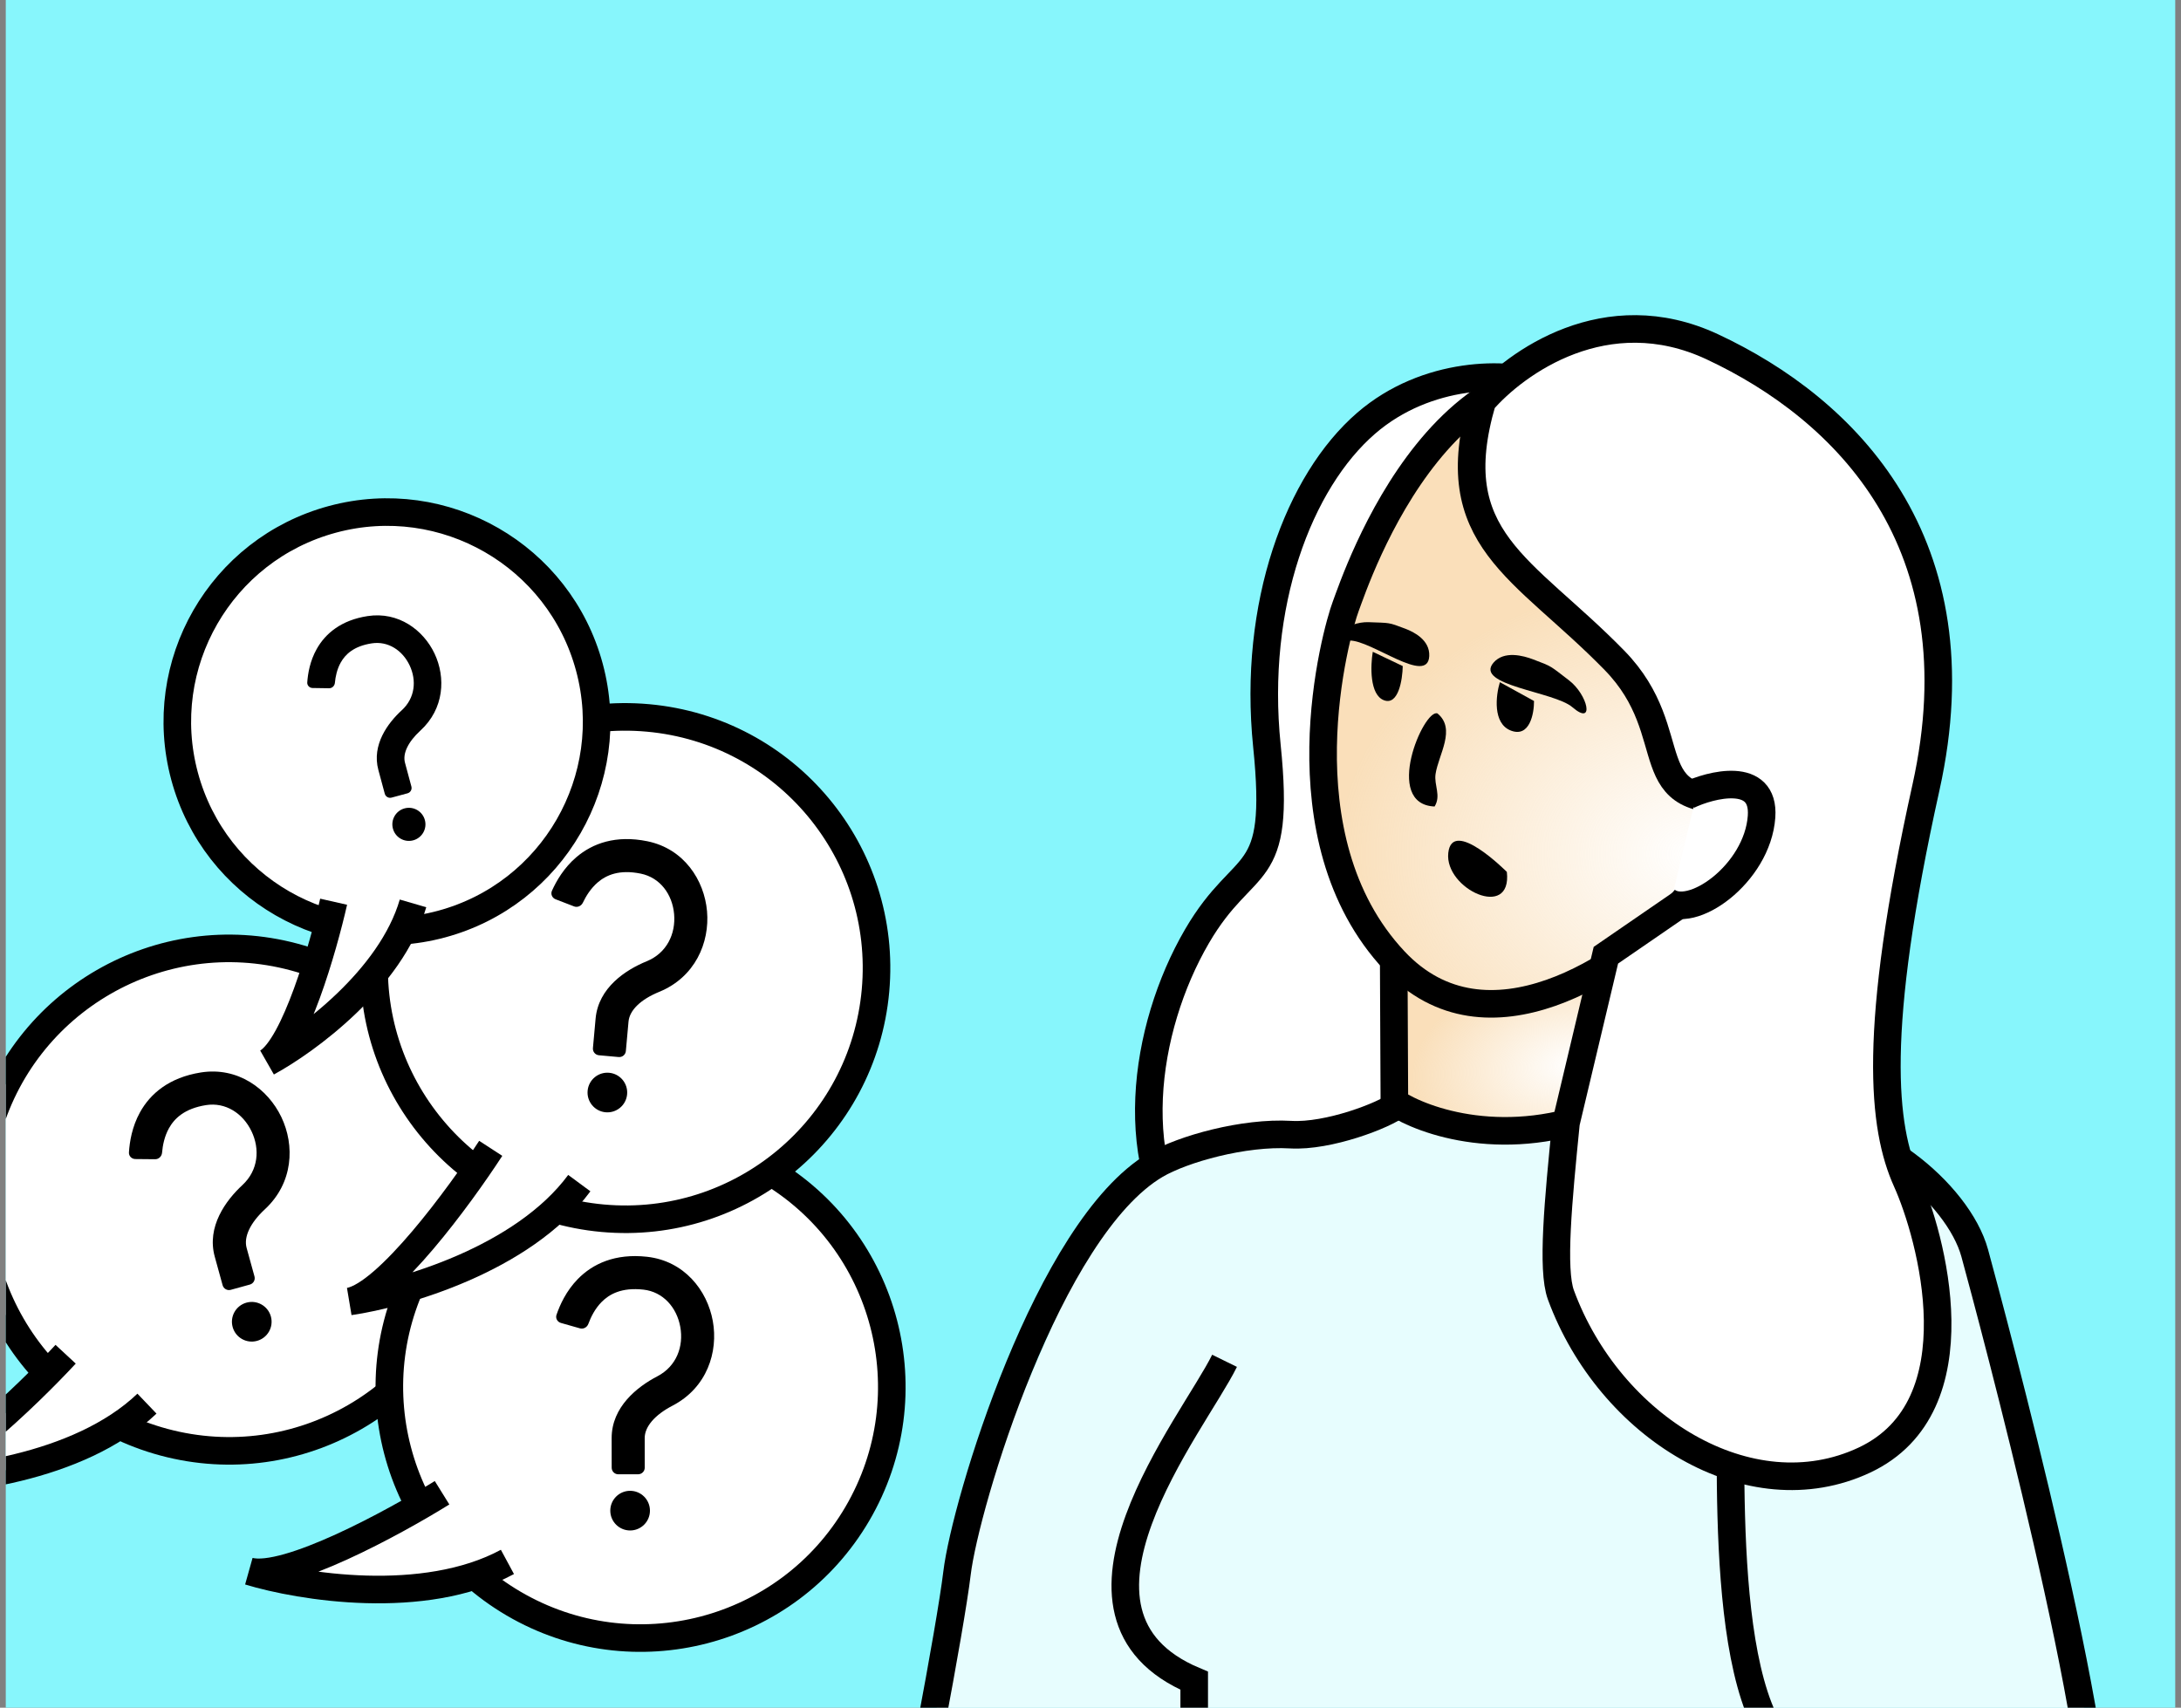 <svg xmlns="http://www.w3.org/2000/svg" width="189" height="148" viewBox="0 0 189 148" fill="none"><rect x="0" y="0" width="189" height="148" fill="#808080" stroke="none"/><g clip-path="url(#clip0_7113_667)"><rect width="188" height="148" transform="translate(0.5)" fill="#87F6FC"></rect><path d="M118.391 36.676C123.652 32.13 130.71 32.196 133.69 33.324C130.303 40.475 122.497 55.177 120.264 61.078C117.472 68.455 121.061 75.18 124.202 81.735C127.344 88.29 121.169 95.153 120.564 100.802C119.96 106.451 116.877 123.675 103.728 108.618C97.324 101.285 99.064 89.148 103.727 81.142C107.909 73.962 111.037 76.869 109.787 64.64C108.537 52.412 112.546 41.729 118.391 36.676Z" fill="white" stroke="black" stroke-width="2.39"></path><path d="M155.556 97.617C150.393 98.191 141.773 95.307 138.108 93.793C130.651 97.616 122.732 96.661 119.705 95.705C118.51 96.661 115.307 98.525 112.057 98.334C107.993 98.095 99.389 99.29 97.716 101.441C96.043 103.592 83.854 130.361 83.137 136.336C82.563 141.117 79.312 158.167 78.117 163.106C78.675 165.417 80.46 170.133 83.137 170.515L140.737 169.32C145.438 170.116 139.781 171.614 156.034 171.232C176.35 170.754 180.652 169.798 181.847 160.954C183.042 152.111 172.765 113.87 171.331 108.611C169.897 103.353 162.009 96.9 155.556 97.617Z" fill="white"></path><path d="M155.556 97.617C150.393 98.191 141.773 95.307 138.108 93.793C130.651 97.616 122.732 96.661 119.705 95.705C118.51 96.661 115.307 98.525 112.057 98.334C107.993 98.095 99.389 99.29 97.716 101.441C96.043 103.592 83.854 130.361 83.137 136.336C82.563 141.117 79.312 158.167 78.117 163.106C78.675 165.417 80.46 170.133 83.137 170.515L140.737 169.32C145.438 170.116 139.781 171.614 156.034 171.232C176.35 170.754 180.652 169.798 181.847 160.954C183.042 152.111 172.765 113.87 171.331 108.611C169.897 103.353 162.009 96.9 155.556 97.617Z" fill="#87F6FC" fill-opacity="0.2"></path><path d="M154.875 151.394C154.583 151.04 154.181 150.75 153.69 150.515C154.049 151.042 154.443 151.498 154.875 151.872C155.99 153.067 157.552 154.644 154.875 151.394Z" fill="white"></path><path d="M137.905 93.793C141.57 95.307 150.19 98.191 155.353 97.617C161.806 96.9 169.693 103.353 171.127 108.611C172.561 113.87 182.839 152.111 181.644 160.954C180.449 169.798 176.147 170.754 155.831 171.232C139.578 171.614 126.114 170.116 121.414 169.32L119.98 157.847C124.043 156.254 132.313 152.924 132.886 152.35C133.603 151.633 151.529 147.331 154.875 151.394C157.552 154.644 155.99 153.067 154.875 151.872C148.342 146.215 150.43 121.662 149.856 117.456" stroke="black" stroke-width="2.39"></path><path d="M121.174 95.707C119.979 96.663 115.103 98.526 111.853 98.335C107.789 98.096 102.488 99.581 100.141 100.965C90.82 106.463 83.65 130.362 82.933 136.337C82.359 141.118 79.108 158.168 77.913 163.107C78.471 165.418 80.256 170.134 82.933 170.517C83.57 167.33 85.084 160.908 86.04 160.717H100.141M106.116 117.935C103.438 123.399 89.864 139.924 103.487 145.66V158.088" stroke="black" stroke-width="2.39"></path><path d="M139.605 79.39C139.605 79.39 138.437 92.352 139.11 96.25C130.619 99.744 123.387 97.226 120.833 95.53L120.778 83.665C128.776 89.386 135.9 82.916 139.605 79.39Z" fill="white"></path><path d="M139.605 79.39C139.605 79.39 138.437 92.352 139.11 96.25C130.619 99.744 123.387 97.226 120.833 95.53L120.778 83.665C128.776 89.386 135.9 82.916 139.605 79.39Z" fill="url(#paint0_radial_7113_667)" fill-opacity="0.55"></path><path d="M139.605 79.39C139.605 79.39 138.437 92.352 139.11 96.25C130.619 99.744 123.387 97.226 120.833 95.53L120.778 83.665C128.776 89.386 135.9 82.916 139.605 79.39Z" stroke="black" stroke-width="2.39"></path><path d="M120.838 83.263C128.846 91.813 140.688 83.705 145.609 78.582L152.339 72.951C158.901 67.768 160.134 57.757 160.502 56.107C160.871 54.458 162.086 41.118 143.786 33.426C125.486 25.735 117.468 50.3 116.622 52.535C115.776 54.77 110.827 72.575 120.838 83.263Z" fill="white"></path><path d="M120.838 83.263C128.846 91.813 140.688 83.705 145.609 78.582L152.339 72.951C158.901 67.768 160.134 57.757 160.502 56.107C160.871 54.458 162.086 41.118 143.786 33.426C125.486 25.735 117.468 50.3 116.622 52.535C115.776 54.77 110.827 72.575 120.838 83.263Z" fill="url(#paint1_radial_7113_667)" fill-opacity="0.55"></path><path d="M120.838 83.263C128.846 91.813 140.688 83.705 145.609 78.582L152.339 72.951C158.901 67.768 160.134 57.757 160.502 56.107C160.871 54.458 162.086 41.118 143.786 33.426C125.486 25.735 117.468 50.3 116.622 52.535C115.776 54.77 110.827 72.575 120.838 83.263Z" stroke="black" stroke-width="2.39"></path><path d="M124.318 69.896C124.902 68.947 124.258 68.054 124.402 67.081C124.652 65.407 126.215 63.168 124.561 61.826C123.366 61.43 119.816 69.706 124.318 69.896Z" fill="black"></path><path d="M130.58 75.565C130.58 75.565 125.846 70.803 125.504 73.918C125.163 77.034 131.045 79.784 130.58 75.565Z" fill="black"></path><path d="M136.255 61.287C134.683 59.931 127.728 59.404 129.422 57.432C130.342 56.361 132.019 56.829 132.848 57.142C134.556 57.787 134.299 57.691 135.954 58.952C137.609 60.212 138.219 62.982 136.255 61.287Z" fill="black"></path><path d="M116.945 55.514C118.829 55.465 123.731 59.426 123.855 56.859C123.922 55.466 122.525 54.771 121.784 54.489C120.257 53.91 120.486 53.998 118.607 53.922C116.729 53.845 114.591 55.575 116.945 55.514Z" fill="black"></path><path d="M130.941 63.321C132.55 63.93 132.941 61.863 132.935 60.753L129.975 59.122C129.626 60.268 129.331 62.712 130.941 63.321Z" fill="black"></path><path d="M119.928 60.686C121.18 61.16 121.537 58.91 121.559 57.726L118.961 56.487C118.762 57.69 118.676 60.213 119.928 60.686Z" fill="black"></path><path d="M148.384 30.055C139.177 25.753 131.334 31.44 128.452 34.779C124.947 46.741 131.984 49.117 139.904 57.226C146.24 63.712 141.338 70.132 151.289 69.176L150.907 74.709L139.162 82.785L135.705 97.321C135.033 104.052 134.458 110.031 135.263 112.222C139.48 123.686 151.622 131.208 161.567 126.538C171.512 121.868 167.315 106.984 165.231 102.362C163.147 97.74 162.193 89.457 166.9 68.239C171.608 47.02 159.893 35.432 148.384 30.055Z" fill="white" stroke="black" stroke-width="2.39"></path><path d="M152.653 70.773C152.934 66.79 149.045 67.704 147.065 68.658L144.884 77.799C147.004 79.624 152.303 75.751 152.653 70.773Z" fill="white"></path><path d="M146.268 68.936C148.248 67.981 152.932 66.789 152.652 70.772C152.301 75.75 146.479 79.843 144.358 78.018" stroke="black" stroke-width="2.39"></path><circle cx="19.851" cy="103.966" r="21.768" transform="rotate(15.013 19.851 103.966)" fill="white" stroke="black" stroke-width="2.39"></circle><path fill-rule="evenodd" clip-rule="evenodd" d="M14.637 97.787C14.25 98.487 14.098 99.261 14.044 99.899C14.017 100.214 13.761 100.468 13.444 100.465L11.726 100.449C11.409 100.446 11.153 100.187 11.174 99.871C11.232 98.956 11.439 97.653 12.13 96.402C13.025 94.781 14.661 93.382 17.402 92.946C20.61 92.436 23.209 94.366 24.379 96.806C25.556 99.263 25.424 102.514 22.954 104.804C21.68 105.985 21.109 107.2 21.372 108.153L22.053 110.623C22.137 110.928 21.957 111.244 21.652 111.328L19.996 111.784C19.691 111.869 19.375 111.689 19.291 111.384L18.611 108.914C17.892 106.308 19.573 104.033 21.007 102.704C22.392 101.42 22.534 99.585 21.796 98.043C21.049 96.485 19.544 95.506 17.852 95.775C15.985 96.072 15.107 96.936 14.637 97.787Z" fill="black"></path><path d="M23.474 114.094C23.726 115.009 23.188 115.955 22.273 116.207C21.358 116.46 20.412 115.922 20.16 115.007C19.908 114.092 20.445 113.146 21.36 112.894C22.275 112.642 23.221 113.179 23.474 114.094Z" fill="black"></path><path d="M-8.634 128.352C-5.274 128.296 2.313 121.004 5.687 117.365L12.735 121.647C6.796 127.324 -3.986 128.482 -8.634 128.352Z" fill="white"></path><path d="M5.687 117.365C2.313 121.004 -5.274 128.296 -8.634 128.352C-3.986 128.482 6.796 127.324 12.735 121.647" stroke="black" stroke-width="2.39"></path><circle cx="55.511" cy="120.194" r="21.768" transform="rotate(30.355 55.511 120.194)" fill="white" stroke="black" stroke-width="2.39"></circle><path fill-rule="evenodd" clip-rule="evenodd" d="M52.116 112.855C51.558 113.428 51.206 114.134 50.985 114.734C50.876 115.031 50.562 115.209 50.257 115.122L48.604 114.652C48.3 114.565 48.122 114.248 48.225 113.948C48.523 113.081 49.068 111.879 50.065 110.856C51.358 109.529 53.305 108.614 56.063 108.918C59.292 109.275 61.288 111.824 61.77 114.486C62.255 117.167 61.268 120.268 58.28 121.823C56.739 122.624 55.867 123.644 55.868 124.633L55.871 127.196C55.872 127.512 55.615 127.769 55.299 127.769L53.581 127.771C53.264 127.772 53.007 127.515 53.007 127.199L53.004 124.637C53.001 121.934 55.224 120.184 56.958 119.282C58.634 118.41 59.256 116.678 58.952 114.996C58.644 113.296 57.452 111.953 55.749 111.765C53.87 111.558 52.795 112.158 52.116 112.855Z" fill="black"></path><path d="M56.323 130.919C56.324 131.868 55.556 132.638 54.607 132.639C53.658 132.64 52.887 131.872 52.886 130.923C52.885 129.974 53.654 129.203 54.603 129.202C55.552 129.201 56.322 129.97 56.323 130.919Z" fill="black"></path><path d="M21.59 136.176C24.845 137.012 34.092 131.987 38.308 129.37L43.972 135.364C36.743 139.268 26.039 137.532 21.59 136.176Z" fill="white"></path><path d="M38.308 129.37C34.092 131.987 24.845 137.012 21.59 136.176C26.039 137.532 36.743 139.268 43.972 135.364" stroke="black" stroke-width="2.39"></path><circle cx="54.188" cy="83.899" r="21.768" transform="rotate(5.177 54.188 83.899)" fill="white" stroke="black" stroke-width="2.39"></circle><path fill-rule="evenodd" clip-rule="evenodd" d="M51.806 76.466C51.197 76.986 50.782 77.657 50.508 78.235C50.371 78.52 50.042 78.668 49.747 78.554L48.144 77.935C47.849 77.821 47.7 77.489 47.83 77.2C48.206 76.364 48.859 75.217 49.946 74.288C51.354 73.085 53.377 72.352 56.096 72.907C59.279 73.557 61.033 76.278 61.27 78.973C61.508 81.687 60.242 84.685 57.124 85.96C55.516 86.618 54.555 87.554 54.466 88.538L54.235 91.091C54.206 91.406 53.928 91.638 53.612 91.609L51.901 91.454C51.586 91.426 51.353 91.147 51.382 90.832L51.613 88.28C51.857 85.588 54.231 84.049 56.04 83.309C57.788 82.594 58.566 80.926 58.417 79.223C58.266 77.502 57.202 76.056 55.523 75.713C53.67 75.335 52.545 75.835 51.806 76.466Z" fill="black"></path><path d="M54.344 94.839C54.259 95.784 53.423 96.481 52.478 96.396C51.533 96.31 50.836 95.474 50.922 94.529C51.007 93.584 51.843 92.887 52.788 92.973C53.733 93.058 54.43 93.894 54.344 94.839Z" fill="black"></path><path d="M30.291 112.792C33.592 112.163 39.822 103.682 42.525 99.521L50.201 102.536C45.319 109.144 34.893 112.126 30.291 112.792Z" fill="white"></path><path d="M42.525 99.521C39.822 103.682 33.592 112.163 30.291 112.792C34.893 112.126 45.319 109.144 50.201 102.536" stroke="black" stroke-width="2.39"></path><circle cx="33.535" cy="62.548" r="18.165" transform="rotate(-15.065 33.535 62.548)" fill="white" stroke="black" stroke-width="2.39"></circle><path fill-rule="evenodd" clip-rule="evenodd" d="M29.527 57.419C29.201 58.001 29.07 58.647 29.021 59.178C28.997 59.441 28.782 59.652 28.518 59.648L27.084 59.626C26.82 59.622 26.608 59.404 26.626 59.141C26.679 58.377 26.859 57.291 27.442 56.251C28.197 54.902 29.569 53.743 31.858 53.393C34.537 52.983 36.697 54.607 37.66 56.649C38.63 58.705 38.505 61.417 36.432 63.316C35.363 64.295 34.88 65.306 35.095 66.102L35.651 68.167C35.719 68.422 35.568 68.684 35.313 68.753L33.929 69.126C33.674 69.195 33.411 69.043 33.343 68.788L32.787 66.724C32.201 64.546 33.615 62.655 34.818 61.553C35.98 60.489 36.108 58.959 35.499 57.669C34.884 56.365 33.633 55.539 32.219 55.756C30.66 55.995 29.923 56.711 29.527 57.419Z" fill="black"></path><path d="M36.819 71.071C37.025 71.835 36.572 72.622 35.807 72.828C35.042 73.034 34.255 72.581 34.05 71.816C33.844 71.051 34.297 70.264 35.062 70.058C35.826 69.853 36.613 70.306 36.819 71.071Z" fill="black"></path><path d="M23.164 92.071C25.567 90.626 27.996 82.187 28.911 78.148L35.791 78.293C33.877 84.876 26.575 90.221 23.164 92.071Z" fill="white"></path><path d="M28.911 78.148C27.996 82.187 25.567 90.626 23.164 92.071C26.575 90.221 33.877 84.876 35.791 78.293" stroke="black" stroke-width="2.39"></path></g><defs><radialGradient id="paint0_radial_7113_667" cx="0" cy="0" r="1" gradientUnits="userSpaceOnUse" gradientTransform="translate(136.369 92.245) rotate(172.734) scale(14.038 8.796)"><stop stop-color="#F5C582" stop-opacity="0"></stop><stop offset="1" stop-color="#F5C582"></stop></radialGradient><radialGradient id="paint1_radial_7113_667" cx="0" cy="0" r="1" gradientUnits="userSpaceOnUse" gradientTransform="translate(146.999 74) rotate(180) scale(31 23.902)"><stop stop-color="#F5C582" stop-opacity="0"></stop><stop offset="1" stop-color="#F5C582"></stop></radialGradient><clipPath id="clip0_7113_667"><rect width="188" height="148" fill="white" transform="translate(0.5)"></rect></clipPath></defs></svg>